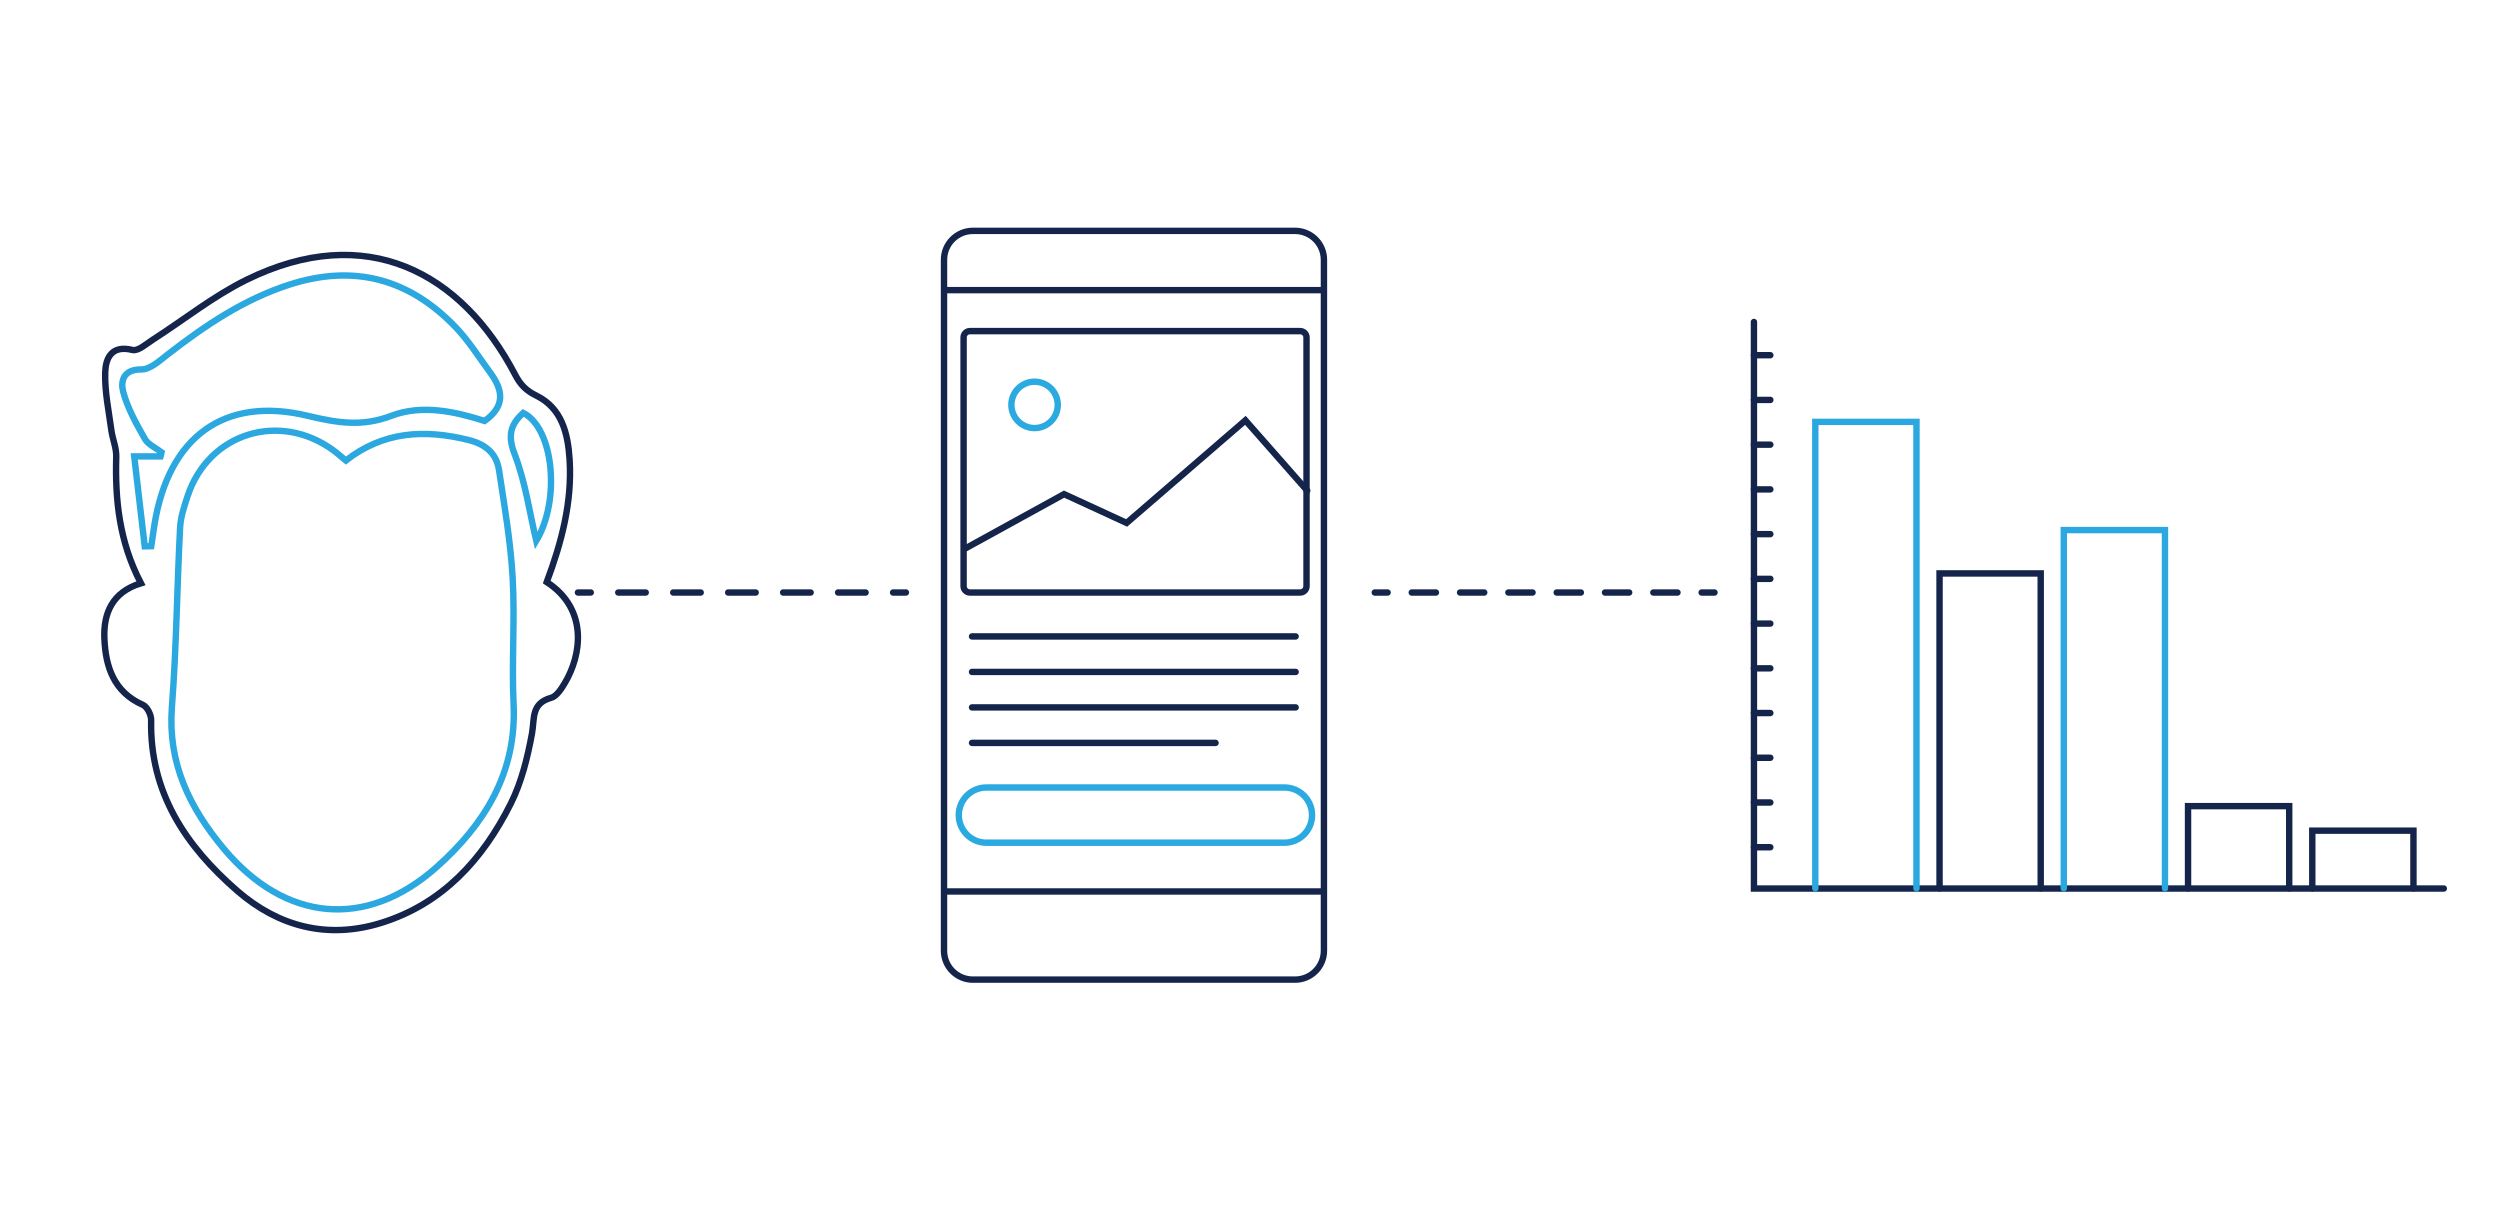 <?xml version="1.0" encoding="utf-8"?>
<!-- Generator: Adobe Illustrator 16.0.0, SVG Export Plug-In . SVG Version: 6.00 Build 0)  -->
<!DOCTYPE svg PUBLIC "-//W3C//DTD SVG 1.1//EN" "http://www.w3.org/Graphics/SVG/1.1/DTD/svg11.dtd">
<svg version="1.1" id="Layer_1" xmlns="http://www.w3.org/2000/svg" xmlns:xlink="http://www.w3.org/1999/xlink" x="0px" y="0px"
	 width="1169.053px" height="566.057px" viewBox="0 0 1169.053 566.057" enable-background="new 0 0 1169.053 566.057"
	 xml:space="preserve">
<g>
	
		<polyline fill-rule="evenodd" clip-rule="evenodd" fill="none" stroke="#14244B" stroke-width="3" stroke-linecap="round" stroke-miterlimit="10" points="
		820.181,150.567 820.181,415.489 1142.773,415.489 	"/>
	
		<polyline fill-rule="evenodd" clip-rule="evenodd" fill="none" stroke="#2BA8E0" stroke-width="3" stroke-linecap="round" stroke-miterlimit="10" points="
		848.874,415.406 848.874,197.268 896.182,197.268 896.182,415.406 	"/>
	
		<polyline fill-rule="evenodd" clip-rule="evenodd" fill="none" stroke="#14244B" stroke-width="3" stroke-linecap="round" stroke-miterlimit="10" points="
		906.974,415.406 906.974,268.147 954.282,268.147 954.282,415.406 	"/>
	
		<polyline fill-rule="evenodd" clip-rule="evenodd" fill="none" stroke="#2BA8E0" stroke-width="3" stroke-linecap="round" stroke-miterlimit="10" points="
		965.073,415.406 965.073,247.872 1012.381,247.872 1012.381,415.406 	"/>
	
		<polyline fill-rule="evenodd" clip-rule="evenodd" fill="none" stroke="#14244B" stroke-width="3" stroke-linecap="round" stroke-miterlimit="10" points="
		1023.174,415.406 1023.174,376.955 1070.481,376.955 1070.481,415.406 	"/>
	
		<polyline fill-rule="evenodd" clip-rule="evenodd" fill="none" stroke="#14244B" stroke-width="3" stroke-linecap="round" stroke-miterlimit="10" points="
		1081.273,415.406 1081.273,388.443 1128.581,388.443 1128.581,415.406 	"/>
	<g>
		
			<line fill-rule="evenodd" clip-rule="evenodd" fill="none" stroke="#14244B" stroke-width="3" stroke-linecap="round" stroke-miterlimit="10" x1="820.181" y1="166.098" x2="827.839" y2="166.098"/>
		
			<line fill-rule="evenodd" clip-rule="evenodd" fill="none" stroke="#14244B" stroke-width="3" stroke-linecap="round" stroke-miterlimit="10" x1="820.181" y1="187.014" x2="827.839" y2="187.014"/>
		
			<line fill-rule="evenodd" clip-rule="evenodd" fill="none" stroke="#14244B" stroke-width="3" stroke-linecap="round" stroke-miterlimit="10" x1="820.181" y1="207.93" x2="827.839" y2="207.93"/>
		
			<line fill-rule="evenodd" clip-rule="evenodd" fill="none" stroke="#14244B" stroke-width="3" stroke-linecap="round" stroke-miterlimit="10" x1="820.181" y1="228.848" x2="827.839" y2="228.848"/>
		
			<line fill-rule="evenodd" clip-rule="evenodd" fill="none" stroke="#14244B" stroke-width="3" stroke-linecap="round" stroke-miterlimit="10" x1="820.181" y1="249.764" x2="827.839" y2="249.764"/>
		
			<line fill-rule="evenodd" clip-rule="evenodd" fill="none" stroke="#14244B" stroke-width="3" stroke-linecap="round" stroke-miterlimit="10" x1="820.181" y1="270.682" x2="827.839" y2="270.682"/>
		
			<line fill-rule="evenodd" clip-rule="evenodd" fill="none" stroke="#14244B" stroke-width="3" stroke-linecap="round" stroke-miterlimit="10" x1="820.181" y1="291.598" x2="827.839" y2="291.598"/>
		
			<line fill-rule="evenodd" clip-rule="evenodd" fill="none" stroke="#14244B" stroke-width="3" stroke-linecap="round" stroke-miterlimit="10" x1="820.181" y1="312.515" x2="827.839" y2="312.515"/>
		
			<line fill-rule="evenodd" clip-rule="evenodd" fill="none" stroke="#14244B" stroke-width="3" stroke-linecap="round" stroke-miterlimit="10" x1="820.181" y1="333.431" x2="827.839" y2="333.431"/>
		
			<line fill-rule="evenodd" clip-rule="evenodd" fill="none" stroke="#14244B" stroke-width="3" stroke-linecap="round" stroke-miterlimit="10" x1="820.181" y1="354.347" x2="827.839" y2="354.347"/>
		
			<line fill-rule="evenodd" clip-rule="evenodd" fill="none" stroke="#14244B" stroke-width="3" stroke-linecap="round" stroke-miterlimit="10" x1="820.181" y1="375.264" x2="827.839" y2="375.264"/>
		
			<line fill-rule="evenodd" clip-rule="evenodd" fill="none" stroke="#14244B" stroke-width="3" stroke-linecap="round" stroke-miterlimit="10" x1="820.181" y1="396.182" x2="827.839" y2="396.182"/>
	</g>
	<g>
		<g>
			
				<path fill-rule="evenodd" clip-rule="evenodd" fill="none" stroke="#14244B" stroke-width="3" stroke-linecap="round" stroke-miterlimit="10" d="
				M65.903,272.751c-10.152-19.417-12.117-39.014-11.545-59.171c0.117-4.112-1.729-8.245-2.29-12.419
				c-1.198-8.948-3.124-17.957-2.877-26.892c0.182-6.647,2.852-13.079,12.754-10.617c2.639,0.658,6.508-2.88,9.584-4.853
				c14.553-9.331,28.261-20.333,43.659-27.917c55.967-27.563,100.64-3.68,125.781,44.463c2.356,4.513,4.969,7.265,9.786,9.628
				c12.007,5.897,14.825,17.708,15.6,29.896c1.273,19.976-3.796,38.878-10.682,57.302c19.689,12.861,16.172,34.388,8.406,47.302
				c-1.6,2.657-3.785,6.119-6.36,6.833c-9.482,2.631-7.675,9.827-8.973,16.817c-2.069,11.139-4.859,22.601-9.891,32.655
				c-13.063,26.078-31.922,46.955-60.795,55.842c-24.879,7.656-47.764,1.74-67.07-15.011c-24.113-20.93-41.032-46.049-40.311-79.887
				c0.051-2.412-1.845-6.226-3.844-7.102c-13.743-6.052-17.485-18.003-18.021-31.075C48.338,286.894,52.423,276.838,65.903,272.751z
				"/>
		</g>
		
			<path fill-rule="evenodd" clip-rule="evenodd" fill="none" stroke="#2BA8E0" stroke-width="3" stroke-linecap="round" stroke-miterlimit="10" d="
			M67.673,255.469c1.017-0.021,2.033-0.04,3.054-0.056c0.495-3.338,0.947-6.686,1.489-10.02
			c6.699-41.58,33.053-60.179,71.469-50.997c14.07,3.367,25.509,5.297,39.318,0.049c14.562-5.533,30.06-1.881,43.608,2.395
			c10.372-7.363,8.197-15.052,2.453-22.848c-5.132-6.967-9.77-14.425-15.688-20.658c-21.696-22.865-47.697-30.048-78.082-20.224
			c-21.251,6.873-39.36,19.048-56.782,32.559c-3.794,2.945-8.271,7.121-12.403,7.084c-8.594-0.077-9.785,5.678-8.492,10.499
			c2.059,7.707,6.155,14.978,10.146,22.003c1.523,2.683,5.128,4.181,7.785,6.22c-0.158,0.653-0.315,1.303-0.475,1.954
			c-3.451,0-6.901,0-12.313,0C64.444,227.839,66.059,241.655,67.673,255.469z"/>
		
			<path fill-rule="evenodd" clip-rule="evenodd" fill="none" stroke="#2BA8E0" stroke-width="3" stroke-linecap="round" stroke-miterlimit="10" d="
			M161.723,215.356c-2.293-1.886-4.001-3.438-5.854-4.789c-25.173-18.34-58.219-8.108-68.052,21.165
			c-1.644,4.893-3.347,10.005-3.608,15.087c-1.445,27.927-1.687,55.933-3.825,83.8c-2.006,26.208,8.295,47.153,24.33,66.332
			c28.428,34.009,66.354,37.938,99.373,8.6c22.42-19.919,37.622-44.199,36.08-76.311c-0.943-19.616,0.669-39.357-0.431-58.955
			c-0.949-16.914-3.845-33.739-6.4-50.525c-1.204-7.865-6.419-12.104-14.432-14.064
			C198.574,200.718,179.451,201.604,161.723,215.356z"/>
		
			<path fill-rule="evenodd" clip-rule="evenodd" fill="none" stroke="#2BA8E0" stroke-width="3" stroke-linecap="round" stroke-miterlimit="10" d="
			M244.698,193.085c-6.096,5.478-7.367,10.701-4.029,19.347c5.063,13.105,7.008,27.421,10.097,40.46
			C262.104,234.069,259.056,200.366,244.698,193.085z"/>
	</g>
	<g>
		<path fill="none" stroke="#14244B" stroke-width="3" stroke-linecap="round" stroke-miterlimit="10" d="M619.102,444.587
			c0,7.458-6.046,13.506-13.505,13.506h-150.65c-7.458,0-13.505-6.048-13.505-13.506V121.473c0-7.461,6.047-13.509,13.505-13.509
			h150.65c7.459,0,13.505,6.048,13.505,13.509V444.587z"/>
		
			<line fill="none" stroke="#14244B" stroke-width="3" stroke-linecap="round" stroke-miterlimit="10" x1="443.151" y1="135.671" x2="618.734" y2="135.671"/>
		
			<line fill="none" stroke="#14244B" stroke-width="3" stroke-linecap="round" stroke-miterlimit="10" x1="443.151" y1="416.879" x2="618.734" y2="416.879"/>
		<g>
			
				<path fill-rule="evenodd" clip-rule="evenodd" fill="none" stroke="#14244B" stroke-width="3" stroke-linecap="round" stroke-miterlimit="10" d="
				M610.958,274.116c0,1.632-1.323,2.956-2.957,2.956H453.553c-1.633,0-2.958-1.323-2.958-2.956V157.789
				c0-1.634,1.325-2.957,2.958-2.957h154.448c1.634,0,2.957,1.323,2.957,2.957V274.116z"/>
			
				<polyline fill-rule="evenodd" clip-rule="evenodd" fill="none" stroke="#14244B" stroke-width="3" stroke-linecap="round" stroke-miterlimit="10" points="
				451.582,256.369 497.588,231.067 526.833,244.541 582.369,196.563 611.287,229.424 			"/>
			
				<circle fill-rule="evenodd" clip-rule="evenodd" fill="none" stroke="#2BA9E1" stroke-width="3" stroke-linecap="round" stroke-miterlimit="10" cx="483.788" cy="189.333" r="10.844"/>
		</g>
		
			<line fill-rule="evenodd" clip-rule="evenodd" fill="none" stroke="#14244B" stroke-width="3" stroke-linecap="round" stroke-miterlimit="10" x1="454.54" y1="297.611" x2="605.865" y2="297.611"/>
		
			<line fill-rule="evenodd" clip-rule="evenodd" fill="none" stroke="#14244B" stroke-width="3" stroke-linecap="round" stroke-miterlimit="10" x1="454.54" y1="314.207" x2="605.865" y2="314.207"/>
		
			<line fill-rule="evenodd" clip-rule="evenodd" fill="none" stroke="#14244B" stroke-width="3" stroke-linecap="round" stroke-miterlimit="10" x1="454.54" y1="330.8" x2="605.865" y2="330.8"/>
		
			<line fill-rule="evenodd" clip-rule="evenodd" fill="none" stroke="#14244B" stroke-width="3" stroke-linecap="round" stroke-miterlimit="10" x1="454.54" y1="347.395" x2="568.404" y2="347.395"/>
		
			<path fill-rule="evenodd" clip-rule="evenodd" fill="none" stroke="#2BA9E1" stroke-width="3" stroke-linecap="round" stroke-miterlimit="10" d="
			M613.541,381.159c0,7.128-5.78,12.906-12.909,12.906h-139.38c-7.128,0-12.907-5.778-12.907-12.906l0,0
			c0-7.126,5.778-12.905,12.907-12.905h139.38C607.761,368.254,613.541,374.033,613.541,381.159L613.541,381.159z"/>
	</g>
	<g>
		<g>
			
				<line fill="none" stroke="#14244B" stroke-width="3" stroke-linecap="round" stroke-miterlimit="10" x1="642.873" y1="277.072" x2="648.873" y2="277.072"/>
			
				<line fill="none" stroke="#14244B" stroke-width="3" stroke-linecap="round" stroke-miterlimit="10" stroke-dasharray="11.296,11.296" x1="660.169" y1="277.072" x2="790.078" y2="277.072"/>
			
				<line fill="none" stroke="#14244B" stroke-width="3" stroke-linecap="round" stroke-miterlimit="10" x1="795.727" y1="277.072" x2="801.727" y2="277.072"/>
		</g>
	</g>
	<g>
		<g>
			
				<line fill="none" stroke="#14244B" stroke-width="3" stroke-linecap="round" stroke-miterlimit="10" x1="270.255" y1="277.072" x2="276.255" y2="277.072"/>
			
				<line fill="none" stroke="#14244B" stroke-width="3" stroke-linecap="round" stroke-miterlimit="10" stroke-dasharray="12.851,12.851" x1="289.106" y1="277.072" x2="411.194" y2="277.072"/>
			
				<line fill="none" stroke="#14244B" stroke-width="3" stroke-linecap="round" stroke-miterlimit="10" x1="417.62" y1="277.072" x2="423.62" y2="277.072"/>
		</g>
	</g>
</g>
</svg>
